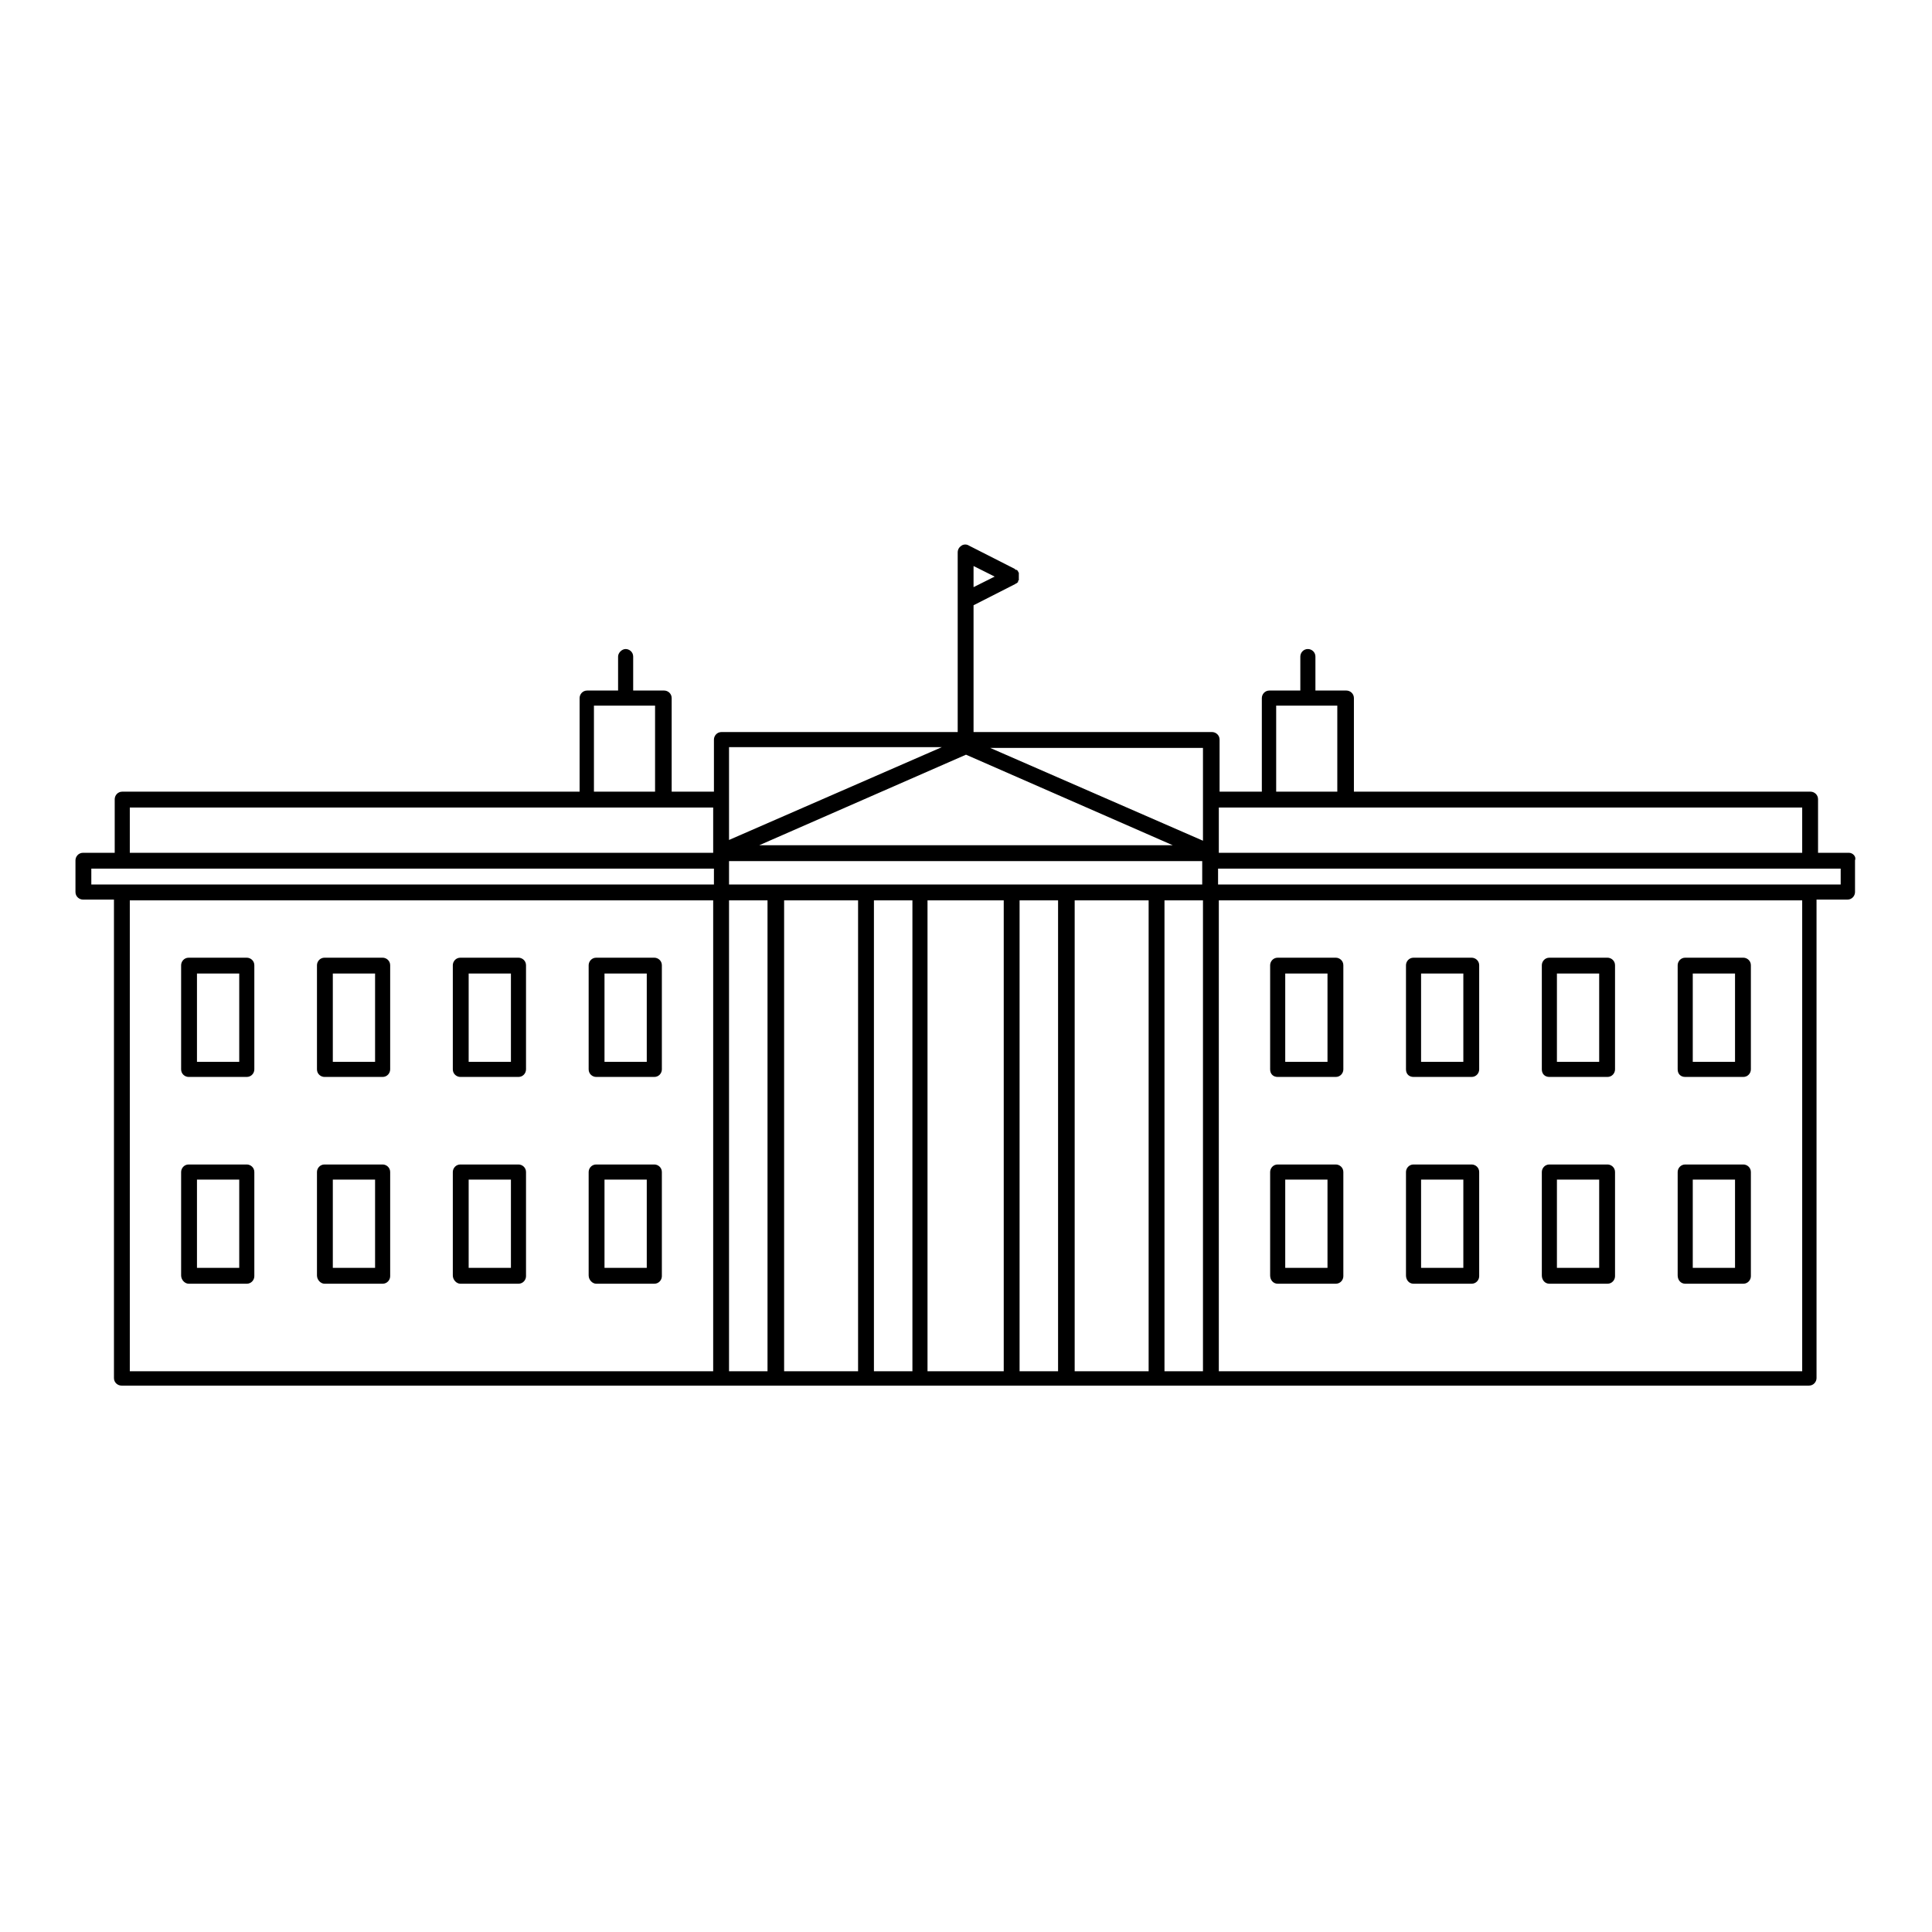 <?xml version="1.0" encoding="utf-8"?>
<!-- Svg Vector Icons : http://www.onlinewebfonts.com/icon -->
<!DOCTYPE svg PUBLIC "-//W3C//DTD SVG 1.1//EN" "http://www.w3.org/Graphics/SVG/1.1/DTD/svg11.dtd">
<svg version="1.1" xmlns="http://www.w3.org/2000/svg" xmlns:xlink="http://www.w3.org/1999/xlink" x="0px" y="0px" viewBox="0 0 256 256" enable-background="new 0 0 256 256" xml:space="preserve">
<g> <path fill="#000000" d="M223.3,142.7h7.7c0.6,0,1-0.5,1-1v-13.8c0-0.6-0.5-1-1-1h-7.7c-0.6,0-1,0.5-1,1v13.8 C222.3,142.3,222.7,142.7,223.3,142.7z M224.3,129h5.6v11.7h-5.6V129z M25,142.7h7.7c0.6,0,1-0.5,1-1v-13.8c0-0.6-0.5-1-1-1H25 c-0.6,0-1,0.5-1,1v13.8C24,142.3,24.5,142.7,25,142.7z M26.1,129h5.6v11.7h-5.6V129z M43,142.7h7.7c0.6,0,1-0.5,1-1v-13.8 c0-0.6-0.5-1-1-1H43c-0.6,0-1,0.5-1,1v13.8C42,142.3,42.5,142.7,43,142.7z M44.1,129h5.6v11.7h-5.6V129z M61,142.7h7.7 c0.6,0,1-0.5,1-1v-13.8c0-0.6-0.5-1-1-1H61c-0.6,0-1,0.5-1,1v13.8C60,142.3,60.5,142.7,61,142.7z M62.1,129h5.6v11.7h-5.6V129z  M79,142.7h7.7c0.6,0,1-0.5,1-1v-13.8c0-0.6-0.5-1-1-1H79c-0.6,0-1,0.5-1,1v13.8C78,142.3,78.5,142.7,79,142.7z M80.1,129h5.6v11.7 h-5.6V129z M25,170.1h7.7c0.6,0,1-0.5,1-1v-13.8c0-0.6-0.5-1-1-1H25c-0.6,0-1,0.5-1,1V169C24,169.6,24.5,170.1,25,170.1z  M26.1,156.3h5.6V168h-5.6V156.3z M43,170.1h7.7c0.6,0,1-0.5,1-1v-13.8c0-0.6-0.5-1-1-1H43c-0.6,0-1,0.5-1,1V169 C42,169.6,42.5,170.1,43,170.1z M44.1,156.3h5.6V168h-5.6V156.3z M61,170.1h7.7c0.6,0,1-0.5,1-1v-13.8c0-0.6-0.5-1-1-1H61 c-0.6,0-1,0.5-1,1V169C60,169.6,60.5,170.1,61,170.1z M62.1,156.3h5.6V168h-5.6V156.3z M79,170.1h7.7c0.6,0,1-0.5,1-1v-13.8 c0-0.6-0.5-1-1-1H79c-0.6,0-1,0.5-1,1V169C78,169.6,78.5,170.1,79,170.1z M80.1,156.3h5.6V168h-5.6V156.3z M245,113h-4.1v-7.1 c0-0.6-0.5-1-1-1h-60.5V92.5c0-0.6-0.5-1-1-1h-4.1v-4.5c0-0.6-0.5-1-1-1c-0.6,0-1,0.5-1,1v4.5h-4.1c-0.6,0-1,0.5-1,1v12.4h-5.6V98 c0-0.6-0.5-1-1-1H129V80.2l5.5-2.8c0,0,0,0,0,0c0,0,0.1,0,0.1-0.1c0,0,0,0,0.1,0c0,0,0,0,0.1-0.1s0.1,0,0.1-0.1c0,0,0,0,0-0.1 c0,0,0-0.1,0.1-0.1c0,0,0,0,0,0c0,0,0,0,0-0.1c0,0,0-0.1,0-0.1c0,0,0-0.1,0-0.1c0,0,0-0.1,0-0.1c0,0,0-0.1,0-0.1c0,0,0-0.1,0-0.1 c0,0,0-0.1,0-0.1c0,0,0-0.1,0-0.1c0,0,0-0.1,0-0.1c0,0,0,0,0-0.1c0,0,0,0,0,0c0,0,0-0.1-0.1-0.1c0,0,0,0,0-0.1c0,0,0-0.1-0.1-0.1 c0,0,0,0-0.1-0.1c0,0,0,0-0.1,0c0,0-0.1,0-0.1-0.1c0,0,0,0,0,0l-6.1-3.1c-0.3-0.2-0.7-0.2-1,0c-0.3,0.2-0.5,0.5-0.5,0.9V97H95.6 c-0.6,0-1,0.5-1,1v6.9H89V92.5c0-0.6-0.5-1-1-1h-4.1v-4.5c0-0.6-0.5-1-1-1s-1,0.5-1,1v4.5h-4.1c-0.6,0-1,0.5-1,1v12.4H16.2 c-0.6,0-1,0.5-1,1v7.1H11c-0.6,0-1,0.5-1,1v4.2c0,0.6,0.5,1,1,1h4.1v63.4c0,0.6,0.5,1,1,1h79.4h7.2h11.9h7.2h12.2h7.2h11.9h7.2 h79.4c0.6,0,1-0.5,1-1v-63.4h4.1c0.6,0,1-0.5,1-1v-4.2C246,113.5,245.5,113,245,113z M129,75l2.8,1.4l-2.8,1.4V75z M78.7,93.5h8.1 v11.4h-8.1V93.5z M94.5,181.7H17.2v-62.4h77.3L94.5,181.7L94.5,181.7z M94.5,117.2H16.2h-4.1v-2.1h4.1h78.4V117.2z M94.5,113H17.2 v-6h60.5h10.2h6.6L94.5,113L94.5,113z M128,100l27.4,12h-54.8L128,100z M96.6,105.9v-6.9h28.2l-28.2,12.3V105.9z M101.7,181.7h-5.1 v-62.4h5.1V181.7z M113.7,181.7h-9.8v-62.4h9.8V181.7z M120.9,181.7h-5.1v-62.4h5.1V181.7z M133,181.7h-10.1v-62.4H133V181.7z  M140.2,181.7h-5.1v-62.4h5.1V181.7z M152.2,181.7h-9.8v-62.4h9.8V181.7z M159.4,181.7h-5.1v-62.4h5.1V181.7z M159.4,117.2h-6.2 h-11.9h-7.2h-12.2h-7.2h-11.9h-6.2v-3.1h62.7V117.2L159.4,117.2z M159.4,105.9v5.5l-28.2-12.3h28.2V105.9z M169.1,93.5h8.1v11.4 h-8.1V93.5z M161.5,107h6.6h10.2h60.5v6h-77.3c0,0,0-0.1,0-0.1V107z M238.8,181.7h-77.3v-62.4h77.3V181.7z M243.9,117.2h-4.1h-78.4 v-2.1h78.4h4.1V117.2L243.9,117.2z M205.3,142.7h7.7c0.6,0,1-0.5,1-1v-13.8c0-0.6-0.5-1-1-1h-7.7c-0.6,0-1,0.5-1,1v13.8 C204.3,142.3,204.7,142.7,205.3,142.7z M206.3,129h5.6v11.7h-5.6V129z M187.3,142.7h7.7c0.6,0,1-0.5,1-1v-13.8c0-0.6-0.5-1-1-1 h-7.7c-0.6,0-1,0.5-1,1v13.8C186.3,142.3,186.7,142.7,187.3,142.7z M188.3,129h5.6v11.7h-5.6V129z M169.3,142.7h7.7 c0.6,0,1-0.5,1-1v-13.8c0-0.6-0.5-1-1-1h-7.7c-0.6,0-1,0.5-1,1v13.8C168.3,142.3,168.7,142.7,169.3,142.7z M170.3,129h5.6v11.7 h-5.6V129z M223.3,170.1h7.7c0.6,0,1-0.5,1-1v-13.8c0-0.6-0.5-1-1-1h-7.7c-0.6,0-1,0.5-1,1V169 C222.3,169.6,222.7,170.1,223.3,170.1z M224.3,156.3h5.6V168h-5.6V156.3z M205.3,170.1h7.7c0.6,0,1-0.5,1-1v-13.8c0-0.6-0.5-1-1-1 h-7.7c-0.6,0-1,0.5-1,1V169C204.3,169.6,204.7,170.1,205.3,170.1z M206.3,156.3h5.6V168h-5.6V156.3z M187.3,170.1h7.7 c0.6,0,1-0.5,1-1v-13.8c0-0.6-0.5-1-1-1h-7.7c-0.6,0-1,0.5-1,1V169C186.3,169.6,186.7,170.1,187.3,170.1z M188.3,156.3h5.6V168 h-5.6V156.3z M169.3,170.1h7.7c0.6,0,1-0.5,1-1v-13.8c0-0.6-0.5-1-1-1h-7.7c-0.6,0-1,0.5-1,1V169 C168.3,169.6,168.7,170.1,169.3,170.1z M170.3,156.3h5.6V168h-5.6V156.3z"/></g>
</svg>
